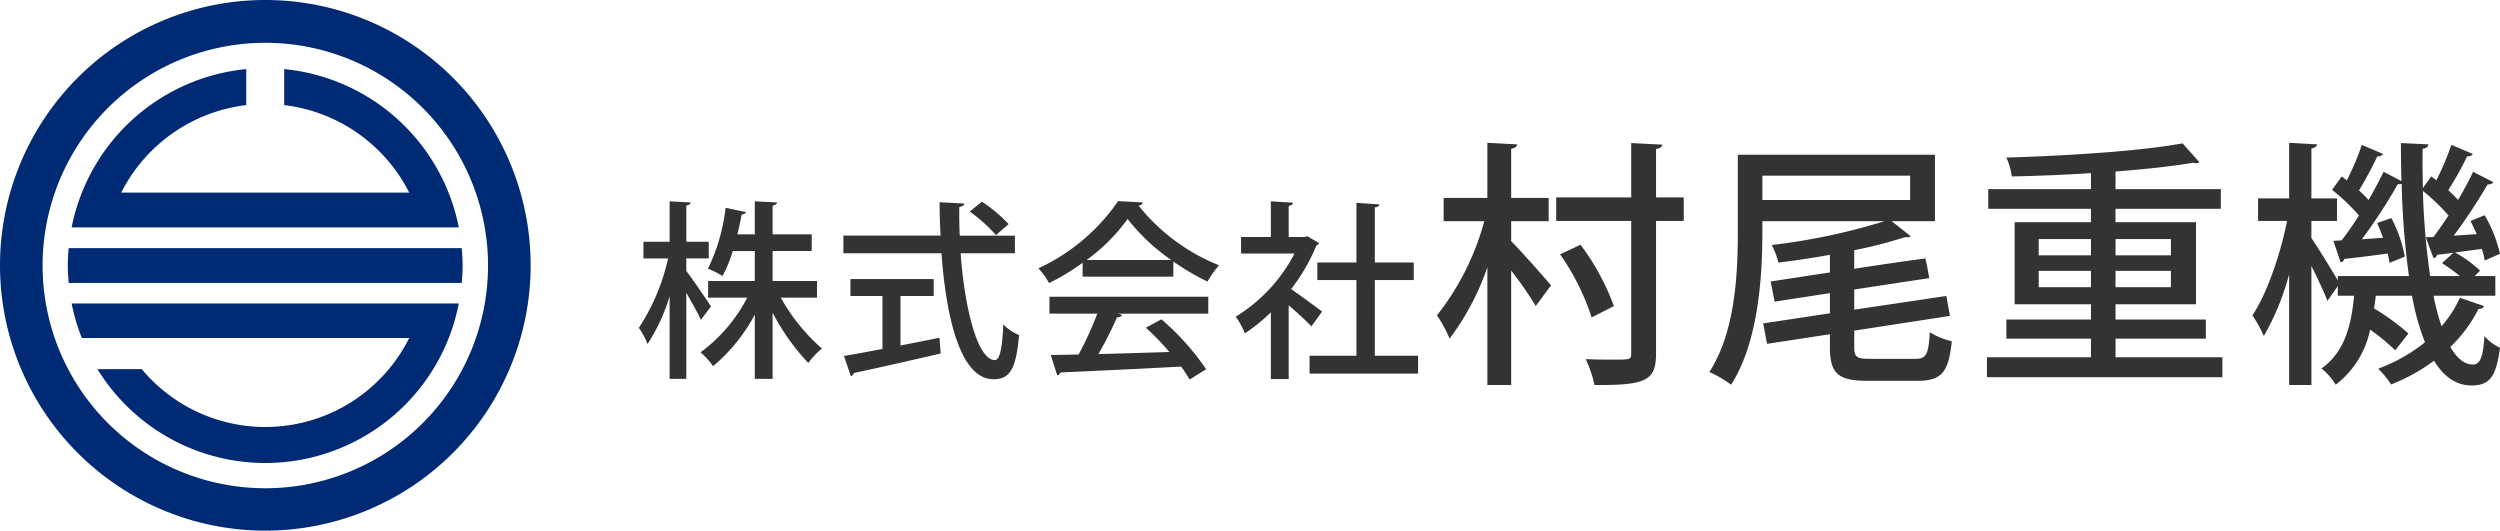 <svg xmlns="http://www.w3.org/2000/svg" width="289.888" height="61.53" viewBox="0 0 289.888 61.53">
  <g id="ロゴ" transform="translate(20304.068 17234.999)">
    <g id="アートワーク_428" data-name="アートワーク 428" transform="translate(-20273.303 -17204.234)">
      <path id="パス_574" data-name="パス 574" d="M49.759,35.188H8.306a22.68,22.68,0,0,0,1.179,4.005H47.45a18.651,18.651,0,0,1-31.01,3.612H11.3a22.852,22.852,0,0,0,41.9-7.617Zm-37.2-8.822H53.2A22.9,22.9,0,0,0,32.952,8.011v4.177a18.724,18.724,0,0,1,14.5,10.148H14.055a18.724,18.724,0,0,1,14.5-10.148V8.011A22.9,22.9,0,0,0,8.306,26.366Zm40.987,2.408H7.961c-.049.663-.1,1.327-.1,2.015s.049,1.351.1,2.015H53.543c.049-.663.1-1.327.1-2.015S53.593,29.438,53.543,28.774ZM30.74,0A30.765,30.765,0,1,0,61.53,30.765,30.765,30.765,0,0,0,30.74,0Zm0,56.615a25.826,25.826,0,1,1,18.286-7.564A25.826,25.826,0,0,1,30.74,56.615Z" transform="translate(-30.765 -30.765)" fill="#002b74"/>
    </g>
    <path id="パス_650" data-name="パス 650" d="M-102.488-12.034h2.6V-13.97h-2.6v-4.2c.33-.044.484-.176.506-.352l-2.442-.132v4.686h-3.036v1.936h2.86a24.344,24.344,0,0,1-3.388,8.052,9.569,9.569,0,0,1,1.012,1.87,21.42,21.42,0,0,0,2.552-5.544V1.936h1.936V-8.052c.638,1.122,1.364,2.4,1.694,3.146l1.166-1.562c-.418-.638-2.2-3.278-2.86-4.114ZM-87.33-9.416h-5.148v-3.476h4.532v-1.936h-4.532V-18.15c.33-.066.484-.176.506-.374l-2.574-.132v3.828H-96.57c.22-.836.374-1.628.506-2.31a.49.49,0,0,0,.506-.264l-2.376-.506a21.446,21.446,0,0,1-2.046,7.062,10.207,10.207,0,0,1,1.694.858,15.987,15.987,0,0,0,1.188-2.9h2.552v3.476h-5.412V-7.48h4.532a18.321,18.321,0,0,1-5.412,6.336A8.416,8.416,0,0,1-99.386.462a20.031,20.031,0,0,0,4.84-5.984V1.936h2.068V-5.742A25.607,25.607,0,0,0-88.342.088a8.837,8.837,0,0,1,1.584-1.672,22.187,22.187,0,0,1-4.774-5.9h4.2Zm17.71-8.052a18.053,18.053,0,0,1,3.036,2.728l1.474-1.276a18.062,18.062,0,0,0-3.1-2.6Zm5.236,2.794h-6.4c-.044-1.1-.066-2.222-.044-3.322.374-.066.55-.2.572-.4l-2.86-.154c0,1.3.044,2.6.11,3.872H-84.272v2.046H-72.9c.572,7.81,2.288,14.586,6.006,14.608,1.87,0,2.64-1.056,2.992-5.126a5.259,5.259,0,0,1-1.826-1.232c-.132,2.882-.418,4.136-.99,4.136-1.958-.022-3.476-5.764-3.96-12.386h6.292Zm-9.416,7V-9.636h-9.658v1.958h3.718V-1.54c-1.716.33-3.256.616-4.466.814l.792,2.332a.42.42,0,0,0,.352-.352c2.486-.528,6.4-1.408,10.076-2.266l-.154-1.826c-1.5.308-3.036.616-4.51.9V-7.678Zm27.786-2.244v-1.76a28.6,28.6,0,0,0,3.96,2.332,11.34,11.34,0,0,1,1.342-1.892A22.768,22.768,0,0,1-50.04-18.15a.6.6,0,0,0,.506-.374l-2.882-.154a22.824,22.824,0,0,1-9.24,7.788,8.848,8.848,0,0,1,1.232,1.716,26.948,26.948,0,0,0,3.894-2.354v1.606Zm-10.054-1.936a21.072,21.072,0,0,0,4.752-4.752,22.97,22.97,0,0,0,5.06,4.752Zm1.232,6.226A38.1,38.1,0,0,1-56.992-.9c-1.21.044-2.31.044-3.234.066l.748,2.354a.447.447,0,0,0,.374-.33c3.432-.154,8.844-.4,13.992-.682a17.385,17.385,0,0,1,.99,1.5L-42.208.814A29.074,29.074,0,0,0-47.4-4.972L-49.2-4a30.19,30.19,0,0,1,2.728,2.816c-2.816.088-5.676.176-8.228.242a43.246,43.246,0,0,0,2.156-4.268q.462,0,.594-.264l-.484-.154h10.472V-7.59H-60.38v1.958Zm24.354-8.976-.33.088h-1.826v-3.608c.352-.066.484-.2.506-.374l-2.574-.154v4.136H-38.16v1.914h6.2a18.774,18.774,0,0,1-6.82,7.326A8.579,8.579,0,0,1-37.72-3.344a20.1,20.1,0,0,0,3.014-2.442V1.958h2.068V-6.6c.968.836,2.068,1.848,2.64,2.442l1.232-1.716c-.55-.418-2.508-1.87-3.586-2.6a22.076,22.076,0,0,0,2.926-5.06.564.564,0,0,0,.308-.286Zm7.832,5.082h4.51v-2.046h-4.51v-6.38c.352-.044.506-.176.528-.352l-2.662-.176v6.908h-4.532v2.046h4.532V-.748h-5.434V1.32h12.584V-.748H-22.65ZM-2.49-16.35v-2.7H-6.84v-5.7c.48-.09.66-.24.69-.51l-3.45-.18v6.39h-5.07v2.7h4.71A30.378,30.378,0,0,1-15.45-5.43a13.749,13.749,0,0,1,1.47,2.7A30.028,30.028,0,0,0-9.6-11.01V2.64h2.76V-10.62A38.711,38.711,0,0,1-3.99-6.51l1.77-2.4c-.69-.84-3.6-4.11-4.62-5.13v-2.31ZM9.96-19.11v-5.61c.51-.09.69-.24.72-.51l-3.6-.18v6.3h-8.7v2.73h8.7V-1.05c0,.75-.09.75-2.04.75C4.14-.3,3-.3,1.8-.36a13.642,13.642,0,0,1,1.02,3c6.06.06,7.14-.54,7.14-3.69V-16.38h3.21v-2.73Zm-11.13,6.6A27.3,27.3,0,0,1,2.49-5.19L5.07-6.51A27.56,27.56,0,0,0,1.2-13.62ZM32.94-3.66l11.1-1.71-.42-2.31L32.94-6.09V-8.43l8.7-1.32c-.18-1.02-.3-1.65-.45-2.28-2.07.27-4.17.57-8.25,1.2v-2.16a49.676,49.676,0,0,0,5.85-1.5c.48,0,.57,0,.69-.12l-2.19-1.74H42.3v-7.71H19.44v8.91c0,4.83-.27,11.61-3.3,16.29a12.916,12.916,0,0,1,2.52,1.47c3.18-4.95,3.63-12.57,3.63-17.76v-1.2H36.45a72.808,72.808,0,0,1-13.08,2.76,8.923,8.923,0,0,1,.78,2.04c1.92-.24,3.99-.54,5.97-.9v2.04L23.25-9.36l.45,2.34,6.42-.99v2.34L22.38-4.5l.45,2.37,7.29-1.11v1.47c0,3.09.93,3.93,4.38,3.93h5.76c2.82,0,3.63-.99,3.99-4.59A8.32,8.32,0,0,1,41.7-3.48C41.55-.9,41.31-.39,40.02-.39H34.8c-1.59,0-1.86-.21-1.86-1.38Zm6.48-17.97v2.82H22.29v-2.82ZM63.24-2.73H73.71V-4.95H63.24V-6.72h9.33v-9.51H63.24v-1.56H75.45v-2.28H63.24v-2.04c3.42-.27,6.57-.6,9-1.02a1.548,1.548,0,0,0,.33.06.75.75,0,0,0,.39-.12l-1.95-2.19c-4.8.9-13.29,1.44-20.43,1.65a7.678,7.678,0,0,1,.63,2.19c2.94-.06,6.09-.18,9.18-.39v1.86H48.48v2.28H60.39v1.56H51.54v9.51h8.85v1.77H50.58v2.22h9.81V-.57H48.33V1.74h27.3V-.57H63.24ZM60.39-14.28v1.89H54.33v-1.89Zm9.27,1.89H63.24v-1.89h6.42Zm-15.33,1.8h6.06V-8.7H54.33ZM63.24-8.7v-1.89h6.42V-8.7Zm44.04.99V-9.99h-2.4l.63-.63a13.753,13.753,0,0,0-2.91-2.1l3.12-.42a10.874,10.874,0,0,1,.33,1.35l1.77-.78a16.42,16.42,0,0,0-1.77-4.47l-1.65.66q.36.72.72,1.53l-2.67.18a63.171,63.171,0,0,0,3.93-5.94c.33,0,.57-.09.66-.27l-2.34-1.2c-.45.99-1.08,2.13-1.74,3.27-.33-.36-.72-.75-1.14-1.14a34.607,34.607,0,0,0,2.19-3.93.663.663,0,0,0,.66-.27l-2.49-1.05a32.889,32.889,0,0,1-1.74,4.11c-.21-.18-.39-.3-.6-.45l-.96,1.35c-.03-1.47-.06-3-.03-4.56.45-.06.66-.24.66-.51l-3.18-.15c0,1.5.03,2.97.06,4.41l-2.07-1.08c-.48.99-1.08,2.13-1.74,3.27-.33-.36-.69-.72-1.11-1.11a43.587,43.587,0,0,0,2.13-3.96.637.637,0,0,0,.66-.27L91.8-25.2a31.1,31.1,0,0,1-1.74,4.11l-.6-.45-1.11,1.56a22.771,22.771,0,0,1,3.12,2.97c-.69,1.08-1.38,2.07-2.01,2.88l-.96.06.84,2.49a.514.514,0,0,0,.42-.39c1.29-.15,3.09-.36,5.04-.63.09.39.15.75.21,1.08l1.77-.72a15.352,15.352,0,0,0-1.56-4.47l-1.65.57c.24.54.48,1.14.69,1.71l-2.46.18a62.334,62.334,0,0,0,4.17-6.39,1.987,1.987,0,0,0,.45-.03,93.61,93.61,0,0,0,.84,10.68H89.01v.51c-.69-1.2-2.34-3.87-3.06-4.92v-1.98h2.97v-2.61H85.95v-5.79c.45-.09.63-.24.66-.48l-3.24-.18v6.45h-3.6v2.61h3.36c-.78,3.9-2.34,8.46-4.02,10.95a14.122,14.122,0,0,1,1.32,2.4,29.539,29.539,0,0,0,2.94-7.17V2.64h2.58v-13.8c.72,1.44,1.5,3.09,1.86,4.05l1.2-1.71v1.11H90.9c-.3,3.36-1.08,6.54-3.78,8.43a7.638,7.638,0,0,1,1.65,1.89,10.739,10.739,0,0,0,3.99-6.39,24.825,24.825,0,0,1,2.91,2.4L97.2-3.33a26.539,26.539,0,0,0-3.99-2.91c.09-.48.15-.99.21-1.47h4.2a27.83,27.83,0,0,0,1.5,5.4A19.164,19.164,0,0,1,93.69.75a10.558,10.558,0,0,1,1.5,1.83,21.048,21.048,0,0,0,4.98-2.76c1.11,1.83,2.52,2.85,4.29,2.88,2.13,0,2.91-.93,3.36-4.38a5.08,5.08,0,0,1-1.8-1.35c-.18,2.58-.54,3.3-1.35,3.3-.99,0-1.86-.75-2.61-2.04a16.187,16.187,0,0,0,3.27-4.41c.36,0,.57-.12.63-.33l-2.79-.96a13.22,13.22,0,0,1-2.13,3.3,27.3,27.3,0,0,1-.93-3.54Zm-7.17-4.35a.512.512,0,0,0,.42-.39l1.89-.24-1.32,1.2a24.091,24.091,0,0,1,2.07,1.5H99.72a84.307,84.307,0,0,1-.84-9.87,22.525,22.525,0,0,1,2.97,2.85c-.6.9-1.2,1.77-1.74,2.49l-.9.03Z" transform="translate(-20122 -17193)" fill="#333"/>
  </g>
</svg>
